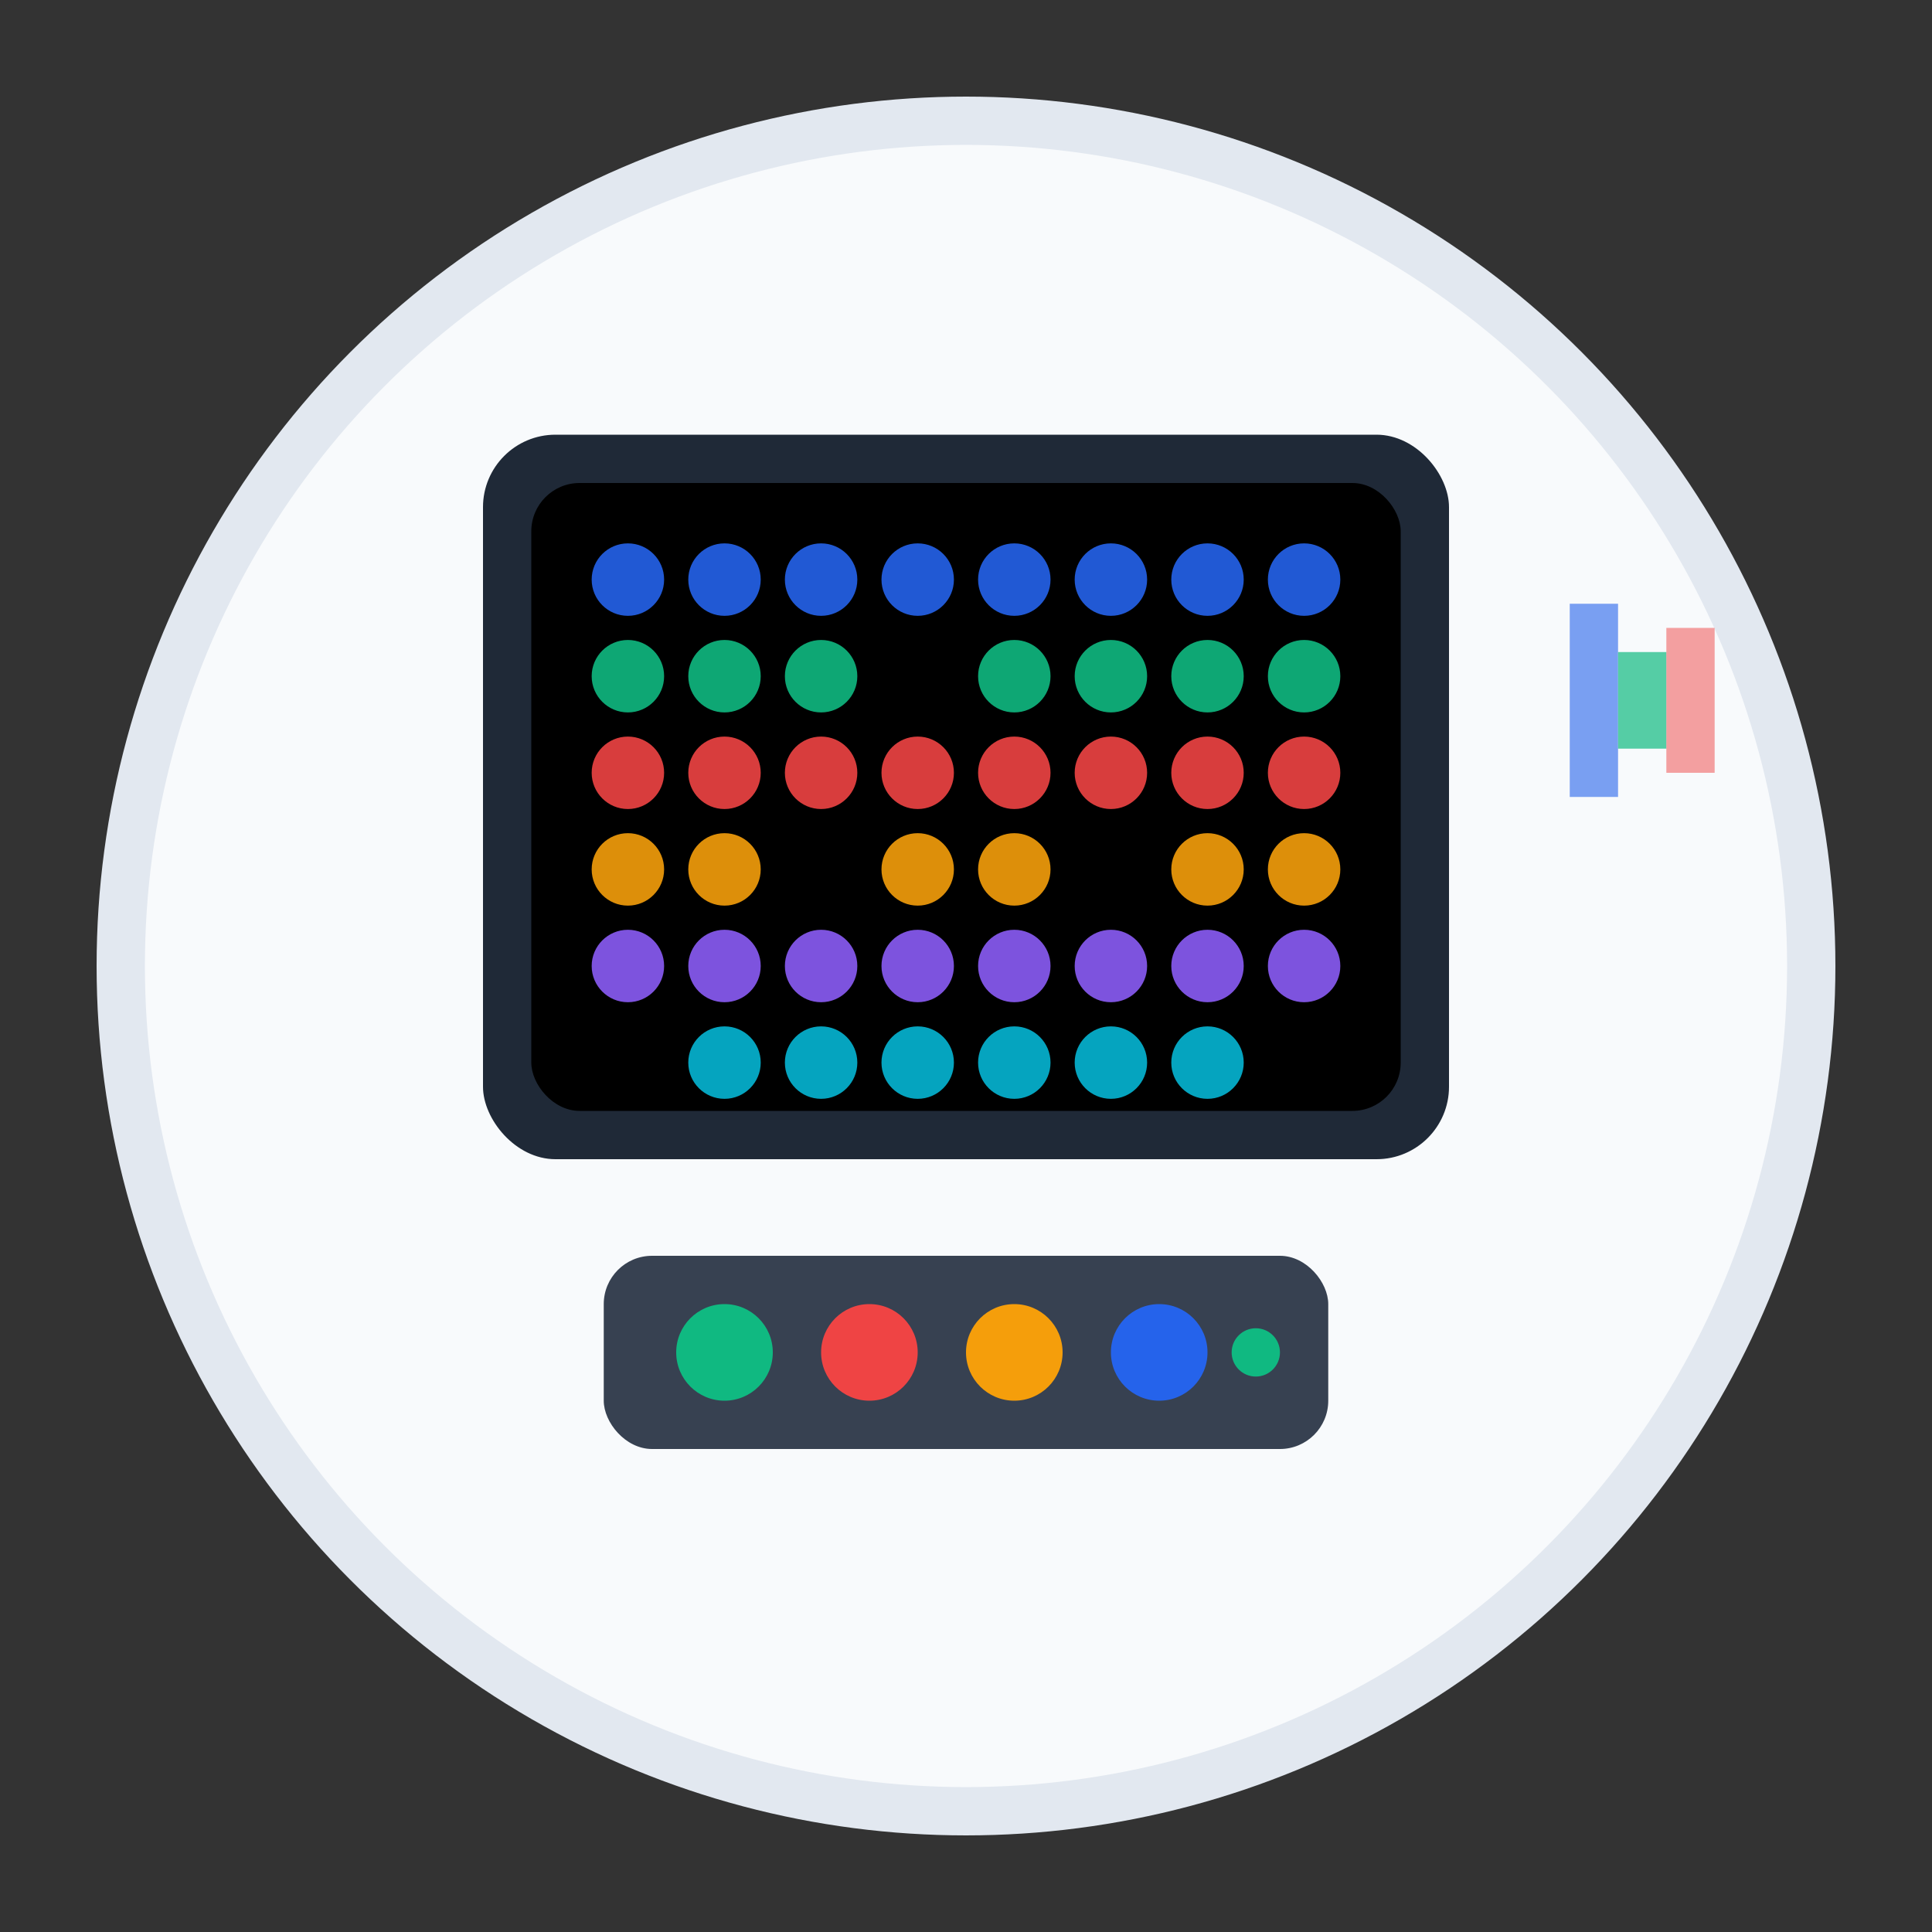 <svg width="80" height="80" viewBox="0 0 80 80" fill="none" xmlns="http://www.w3.org/2000/svg">
  <rect x="0" y="0" width="80" height="80" fill="#333333" stroke="none"/>
  <!-- Background -->
  <circle cx="40" cy="40" r="35" fill="#f8fafc" stroke="#e2e8f0" stroke-width="2"/>
  
  <!-- Digital screen frame -->
  <rect x="20" y="18" width="40" height="30" fill="#1f2937" rx="3"/>
  <rect x="22" y="20" width="36" height="26" fill="#000000" rx="2"/>
  
  <!-- LED pixel grid -->
  <g opacity="0.9">
    <!-- Blue pixels -->
    <circle cx="26" cy="24" r="1.5" fill="#2563eb"/>
    <circle cx="30" cy="24" r="1.5" fill="#2563eb"/>
    <circle cx="34" cy="24" r="1.5" fill="#2563eb"/>
    <circle cx="38" cy="24" r="1.5" fill="#2563eb"/>
    <circle cx="42" cy="24" r="1.5" fill="#2563eb"/>
    <circle cx="46" cy="24" r="1.5" fill="#2563eb"/>
    <circle cx="50" cy="24" r="1.5" fill="#2563eb"/>
    <circle cx="54" cy="24" r="1.5" fill="#2563eb"/>
    
    <!-- Green pixels -->
    <circle cx="26" cy="28" r="1.5" fill="#10b981"/>
    <circle cx="30" cy="28" r="1.5" fill="#10b981"/>
    <circle cx="34" cy="28" r="1.5" fill="#10b981"/>
    <circle cx="42" cy="28" r="1.5" fill="#10b981"/>
    <circle cx="46" cy="28" r="1.5" fill="#10b981"/>
    <circle cx="50" cy="28" r="1.5" fill="#10b981"/>
    <circle cx="54" cy="28" r="1.5" fill="#10b981"/>
    
    <!-- Red pixels -->
    <circle cx="26" cy="32" r="1.5" fill="#ef4444"/>
    <circle cx="30" cy="32" r="1.5" fill="#ef4444"/>
    <circle cx="34" cy="32" r="1.5" fill="#ef4444"/>
    <circle cx="38" cy="32" r="1.5" fill="#ef4444"/>
    <circle cx="42" cy="32" r="1.5" fill="#ef4444"/>
    <circle cx="46" cy="32" r="1.5" fill="#ef4444"/>
    <circle cx="50" cy="32" r="1.5" fill="#ef4444"/>
    <circle cx="54" cy="32" r="1.5" fill="#ef4444"/>
    
    <!-- Yellow pixels -->
    <circle cx="26" cy="36" r="1.5" fill="#f59e0b"/>
    <circle cx="30" cy="36" r="1.5" fill="#f59e0b"/>
    <circle cx="38" cy="36" r="1.5" fill="#f59e0b"/>
    <circle cx="42" cy="36" r="1.5" fill="#f59e0b"/>
    <circle cx="50" cy="36" r="1.5" fill="#f59e0b"/>
    <circle cx="54" cy="36" r="1.5" fill="#f59e0b"/>
    
    <!-- Purple pixels -->
    <circle cx="26" cy="40" r="1.5" fill="#8b5cf6"/>
    <circle cx="30" cy="40" r="1.5" fill="#8b5cf6"/>
    <circle cx="34" cy="40" r="1.5" fill="#8b5cf6"/>
    <circle cx="38" cy="40" r="1.5" fill="#8b5cf6"/>
    <circle cx="42" cy="40" r="1.5" fill="#8b5cf6"/>
    <circle cx="46" cy="40" r="1.5" fill="#8b5cf6"/>
    <circle cx="50" cy="40" r="1.5" fill="#8b5cf6"/>
    <circle cx="54" cy="40" r="1.5" fill="#8b5cf6"/>
    
    <!-- Cyan pixels -->
    <circle cx="30" cy="44" r="1.5" fill="#06b6d4"/>
    <circle cx="34" cy="44" r="1.5" fill="#06b6d4"/>
    <circle cx="38" cy="44" r="1.5" fill="#06b6d4"/>
    <circle cx="42" cy="44" r="1.5" fill="#06b6d4"/>
    <circle cx="46" cy="44" r="1.5" fill="#06b6d4"/>
    <circle cx="50" cy="44" r="1.5" fill="#06b6d4"/>
  </g>
  
  <!-- Control panel -->
  <rect x="25" y="52" width="30" height="8" fill="#374151" rx="2"/>
  <circle cx="30" cy="56" r="2" fill="#10b981"/>
  <circle cx="36" cy="56" r="2" fill="#ef4444"/>
  <circle cx="42" cy="56" r="2" fill="#f59e0b"/>
  <circle cx="48" cy="56" r="2" fill="#2563eb"/>
  
  <!-- Power indicator -->
  <circle cx="52" cy="56" r="1" fill="#10b981"/>
  
  <!-- Digital effects -->
  <rect x="65" y="25" width="2" height="8" fill="#2563eb" opacity="0.6"/>
  <rect x="67" y="27" width="2" height="4" fill="#10b981" opacity="0.7"/>
  <rect x="69" y="26" width="2" height="6" fill="#ef4444" opacity="0.5"/>
</svg>

